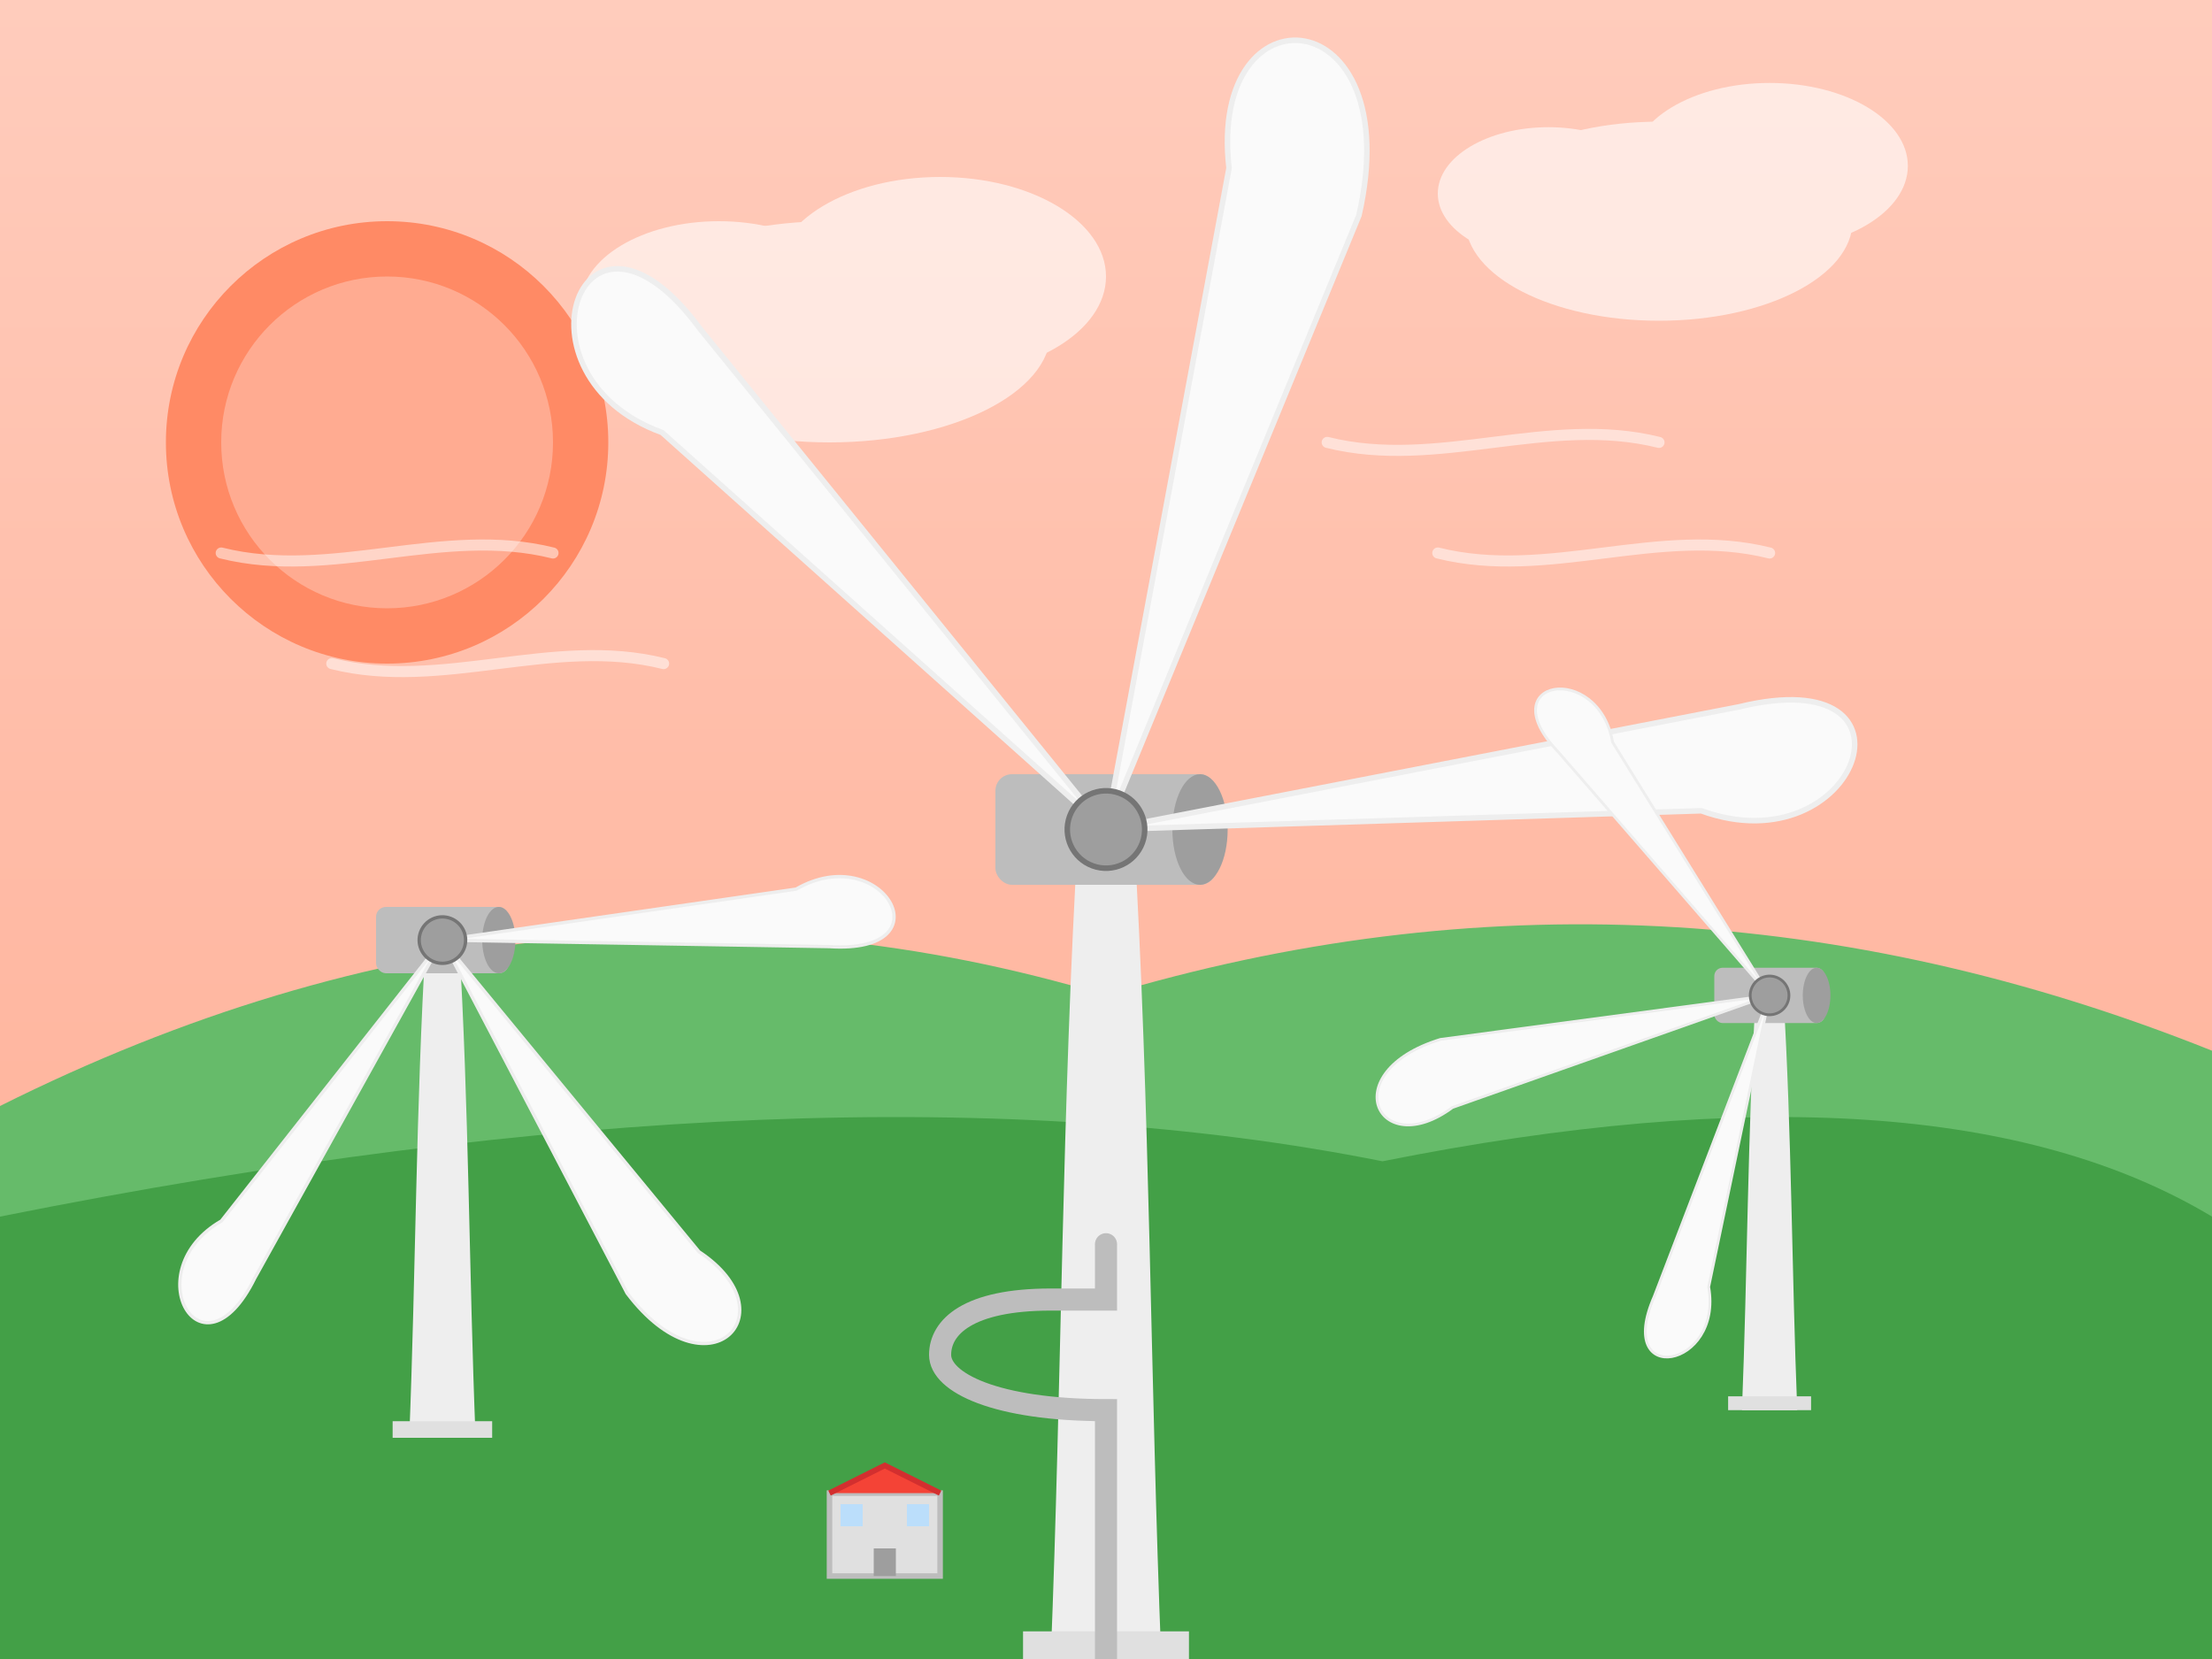 <svg xmlns="http://www.w3.org/2000/svg" viewBox="0 0 400 300" width="400" height="300">
  <rect x="0" y="0" width="400" height="300" fill="#333333" stroke="none"/>
  <!-- Sky gradient background -->
  <defs>
    <linearGradient id="skyGradient" x1="0%" y1="0%" x2="0%" y2="100%">
      <stop offset="0%" stop-color="#E1F5FE" />
      <stop offset="100%" stop-color="#B3E5FC" />
    </linearGradient>
    <linearGradient id="sunsetGradient" x1="0%" y1="0%" x2="0%" y2="100%">
      <stop offset="0%" stop-color="#FFCCBC" />
      <stop offset="100%" stop-color="#FFAB91" />
    </linearGradient>
  </defs>
  
  <!-- Background with sunset gradient -->
  <rect width="400" height="300" fill="url(#sunsetGradient)" />
  
  <!-- Sun -->
  <circle cx="70" cy="80" r="40" fill="#FF8A65" />
  <circle cx="70" cy="80" r="30" fill="#FFAB91" />
  
  <!-- Clouds -->
  <g fill="#FFFFFF" opacity="0.6">
    <ellipse cx="150" cy="60" rx="40" ry="20" />
    <ellipse cx="130" cy="55" rx="25" ry="15" />
    <ellipse cx="170" cy="50" rx="30" ry="18" />
    
    <ellipse cx="300" cy="40" rx="35" ry="18" />
    <ellipse cx="280" cy="35" rx="20" ry="12" />
    <ellipse cx="320" cy="30" rx="25" ry="15" />
  </g>
  
  <!-- Hills in the background -->
  <path d="M0,200 Q100,150 200,180 Q300,150 400,190 L400,300 L0,300 Z" fill="#66BB6A" />
  <path d="M0,220 Q150,190 250,210 Q350,190 400,220 L400,300 L0,300 Z" fill="#43A047" />
  
  <!-- Wind turbine 1 - central, large -->
  <g transform="translate(200, 150)">
    <!-- Tower -->
    <path d="M-5,0 C-8,50 -8,100 -10,150 L10,150 C8,100 8,50 5,0 Z" fill="#EEEEEE" />
    <rect x="-15" y="145" width="30" height="5" fill="#E0E0E0" />
    
    <!-- Nacelle -->
    <rect x="-20" y="-10" width="40" height="20" rx="3" ry="3" fill="#BDBDBD" />
    <ellipse cx="17" cy="0" rx="5" ry="10" fill="#9E9E9E" />
    
    <!-- Rotor blades -->
    <g transform="rotate(20)">
      <!-- Blade 1 (pointing up) -->
      <path d="M0,0 L-20,-120 C-35,-150 0,-160 5,-120 L0,0" fill="#FAFAFA" stroke="#EEEEEE" stroke-width="1" />
      
      <!-- Blade 2 (pointing right-down) -->
      <path d="M0,0 L100,-60 C130,-80 130,-40 100,-40 L0,0" fill="#FAFAFA" stroke="#EEEEEE" stroke-width="1" />
      
      <!-- Blade 3 (pointing left-down) -->
      <path d="M0,0 L-100,-60 C-130,-80 -130,-40 -100,-40 L0,0" fill="#FAFAFA" stroke="#EEEEEE" stroke-width="1" />
      
      <!-- Rotor hub -->
      <circle cx="0" cy="0" r="7" fill="#9E9E9E" stroke="#757575" stroke-width="1" />
    </g>
  </g>
  
  <!-- Wind turbine 2 - left, smaller -->
  <g transform="translate(80, 170) scale(0.6)">
    <!-- Tower -->
    <path d="M-5,0 C-8,50 -8,100 -10,150 L10,150 C8,100 8,50 5,0 Z" fill="#EEEEEE" />
    <rect x="-15" y="145" width="30" height="5" fill="#E0E0E0" />
    
    <!-- Nacelle -->
    <rect x="-20" y="-10" width="40" height="20" rx="3" ry="3" fill="#BDBDBD" />
    <ellipse cx="17" cy="0" rx="5" ry="10" fill="#9E9E9E" />
    
    <!-- Rotor blades -->
    <g transform="rotate(150)">
      <!-- Blade 1 (pointing up) -->
      <path d="M0,0 L-20,-120 C-35,-150 0,-160 5,-120 L0,0" fill="#FAFAFA" stroke="#EEEEEE" stroke-width="1" />
      
      <!-- Blade 2 (pointing right-down) -->
      <path d="M0,0 L100,-60 C130,-80 130,-40 100,-40 L0,0" fill="#FAFAFA" stroke="#EEEEEE" stroke-width="1" />
      
      <!-- Blade 3 (pointing left-down) -->
      <path d="M0,0 L-100,-60 C-130,-80 -130,-40 -100,-40 L0,0" fill="#FAFAFA" stroke="#EEEEEE" stroke-width="1" />
      
      <!-- Rotor hub -->
      <circle cx="0" cy="0" r="7" fill="#9E9E9E" stroke="#757575" stroke-width="1" />
    </g>
  </g>
  
  <!-- Wind turbine 3 - right, smaller -->
  <g transform="translate(320, 180) scale(0.5)">
    <!-- Tower -->
    <path d="M-5,0 C-8,50 -8,100 -10,150 L10,150 C8,100 8,50 5,0 Z" fill="#EEEEEE" />
    <rect x="-15" y="145" width="30" height="5" fill="#E0E0E0" />
    
    <!-- Nacelle -->
    <rect x="-20" y="-10" width="40" height="20" rx="3" ry="3" fill="#BDBDBD" />
    <ellipse cx="17" cy="0" rx="5" ry="10" fill="#9E9E9E" />
    
    <!-- Rotor blades -->
    <g transform="rotate(260)">
      <!-- Blade 1 (pointing up) -->
      <path d="M0,0 L-20,-120 C-35,-150 0,-160 5,-120 L0,0" fill="#FAFAFA" stroke="#EEEEEE" stroke-width="1" />
      
      <!-- Blade 2 (pointing right-down) -->
      <path d="M0,0 L100,-60 C130,-80 130,-40 100,-40 L0,0" fill="#FAFAFA" stroke="#EEEEEE" stroke-width="1" />
      
      <!-- Blade 3 (pointing left-down) -->
      <path d="M0,0 L-100,-60 C-130,-80 -130,-40 -100,-40 L0,0" fill="#FAFAFA" stroke="#EEEEEE" stroke-width="1" />
      
      <!-- Rotor hub -->
      <circle cx="0" cy="0" r="7" fill="#9E9E9E" stroke="#757575" stroke-width="1" />
    </g>
  </g>
  
  <!-- Wind direction indicators - light cloud streaks -->
  <g stroke="#FFFFFF" stroke-width="2" stroke-linecap="round" opacity="0.5">
    <path d="M40,100 C60,105 80,95 100,100" fill="none" />
    <path d="M60,120 C80,125 100,115 120,120" fill="none" />
    <path d="M240,80 C260,85 280,75 300,80" fill="none" />
    <path d="M260,100 C280,105 300,95 320,100" fill="none" />
  </g>
  
  <!-- Access road -->
  <path d="M200,300 L200,255 C180,255 170,250 170,245 C170,240 175,235 190,235 L200,235 L200,225" stroke="#BDBDBD" stroke-width="4" fill="none" stroke-linecap="round" />
  
  <!-- Maintenance building -->
  <g transform="translate(150, 270)">
    <rect x="0" y="0" width="20" height="15" fill="#E0E0E0" stroke="#BDBDBD" stroke-width="1" />
    <rect x="8" y="10" width="4" height="5" fill="#9E9E9E" />
    <rect x="2" y="2" width="4" height="4" fill="#BBDEFB" />
    <rect x="14" y="2" width="4" height="4" fill="#BBDEFB" />
    <path d="M0,0 L10,-5 L20,0" fill="#F44336" stroke="#D32F2F" stroke-width="1" />
  </g>
</svg>
